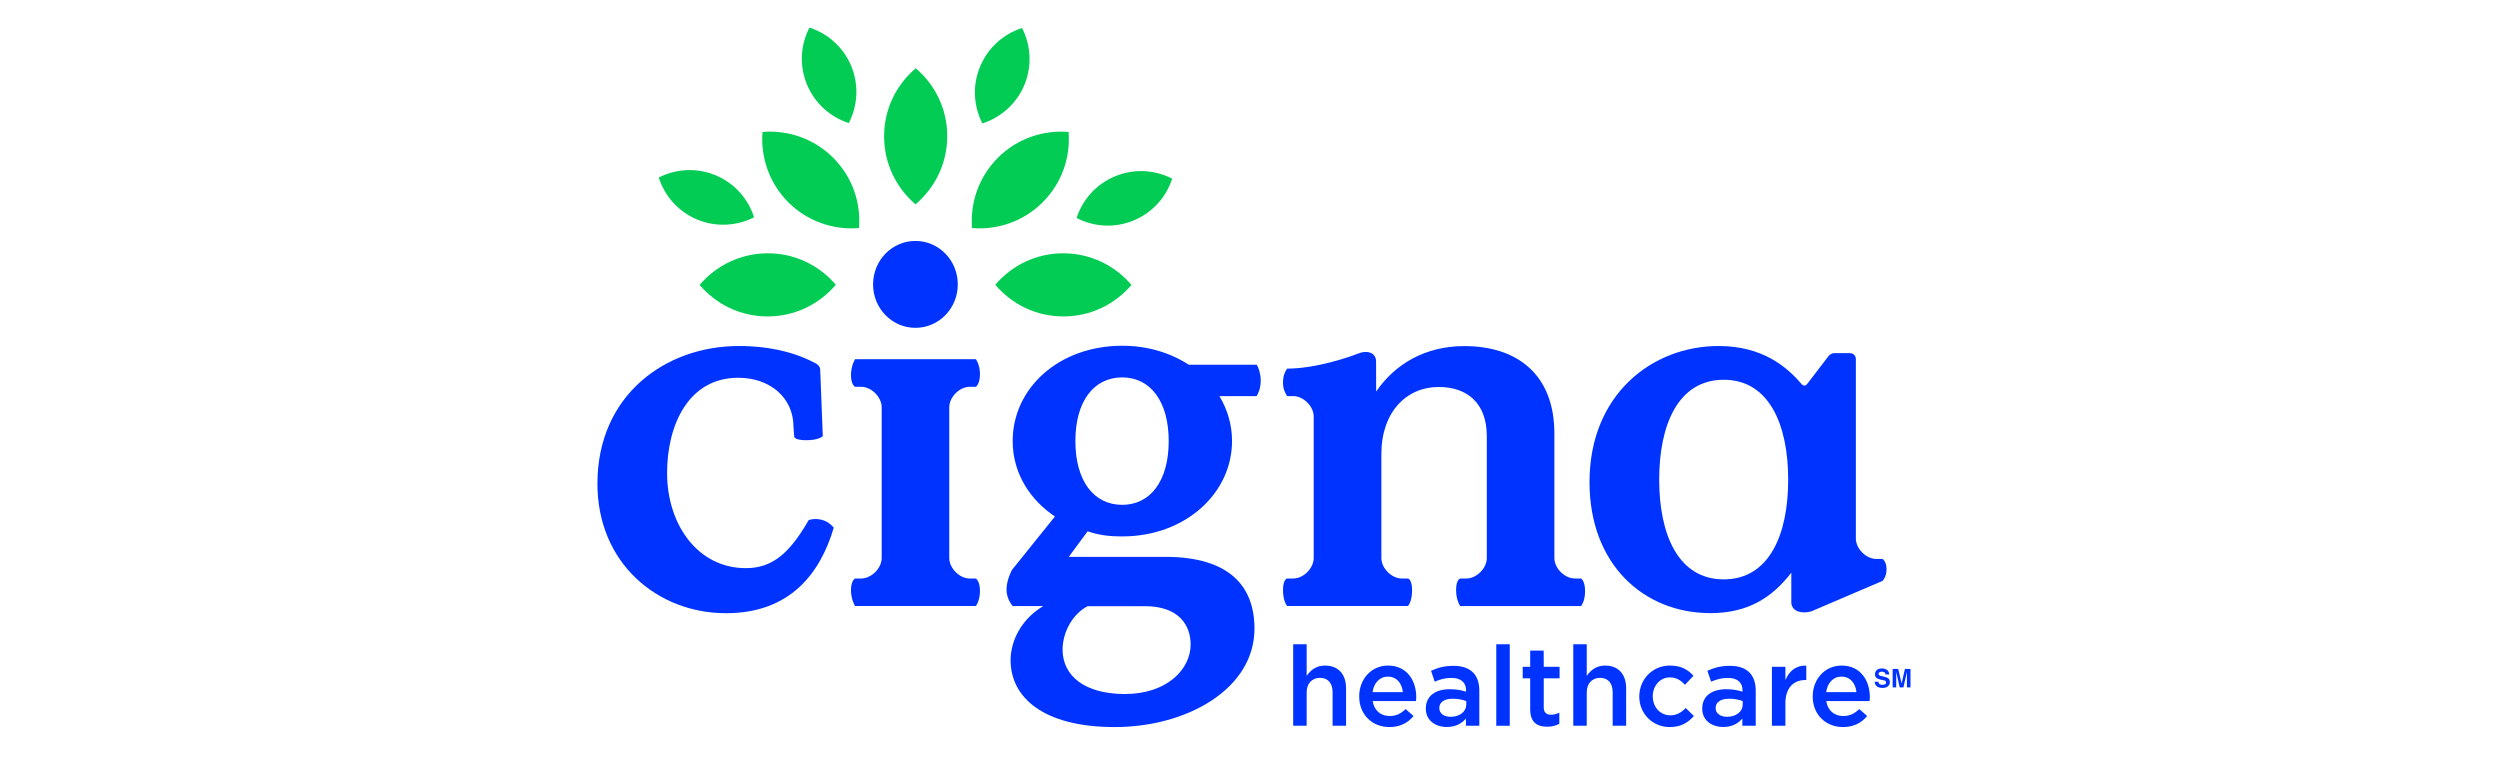 <?xml version="1.0" encoding="UTF-8"?> <svg xmlns="http://www.w3.org/2000/svg" width="272" height="83" viewBox="0 0 272 83" fill="none"><path d="M144.171 72.414C143.168 72.414 142.581 72.935 142.165 73.54V70.096H140.698V78.963H142.165V75.338C142.165 74.345 142.761 73.749 143.613 73.749C144.484 73.749 144.985 74.326 144.985 75.32V78.963H146.452V74.875C146.452 73.38 145.619 72.414 144.171 72.414Z" fill="#0033FF"></path><path fill-rule="evenodd" clip-rule="evenodd" d="M154.089 75.868C154.089 76.001 154.079 76.133 154.06 76.275H149.348C149.509 77.326 150.247 77.903 151.193 77.903C151.912 77.903 152.423 77.638 152.934 77.146L153.796 77.903C153.19 78.632 152.348 79.105 151.174 79.105C149.31 79.105 147.881 77.761 147.881 75.783V75.755C147.881 73.919 149.177 72.414 151.013 72.414C153.057 72.414 154.089 74.014 154.089 75.868ZM152.632 75.301C152.527 74.354 151.969 73.616 151.004 73.616C150.105 73.616 149.471 74.307 149.338 75.301H152.632Z" fill="#0033FF"></path><path d="M153.635 64.238C153.635 63.008 153.19 62.941 153.19 62.941H152.518C151.401 62.941 150.294 61.825 150.294 60.708V49.399C150.294 44.828 153.019 42.103 156.53 42.103C159.54 42.103 161.764 43.769 161.764 47.45V60.708C161.764 61.825 160.656 62.941 159.54 62.941H158.868C158.868 62.941 158.423 63.055 158.423 64.191C158.423 65.326 158.868 65.941 158.868 65.941H172.013C172.013 65.941 172.457 65.449 172.457 64.314C172.457 63.178 172.013 62.941 172.013 62.941H171.35C170.233 62.941 169.117 61.825 169.117 60.718V47.175C169.117 40.769 165.104 37.655 159.313 37.655C155.026 37.655 151.732 39.652 149.726 42.605C149.726 42.605 149.717 39.69 149.717 39.33C149.717 38.384 148.799 38.043 147.701 38.488C146.963 38.791 143.215 40.106 140.045 40.106C139.865 40.343 139.591 40.816 139.591 41.592C139.591 42.273 139.752 42.623 140.036 43.097H140.708C141.824 43.097 142.931 44.213 142.931 45.321V60.708C142.931 61.825 141.824 62.941 140.708 62.941H140.036C140.036 62.941 139.591 63.008 139.591 64.21C139.591 65.421 140.036 65.932 140.036 65.932H153.18C153.19 65.941 153.635 65.468 153.635 64.238Z" fill="#0033FF"></path><path fill-rule="evenodd" clip-rule="evenodd" d="M129.333 39.68H136.733C136.922 39.955 137.168 40.683 137.168 41.355C137.168 42.207 136.941 42.727 136.724 43.097H132.673C133.544 44.544 134.046 46.21 134.046 47.98C134.046 53.696 128.935 58.361 122.112 58.361C120.447 58.361 119.5 58.191 118.336 57.803L116.283 60.585H126.768C133.714 60.585 136.487 63.736 136.487 68.402C136.487 74.941 129.162 79.105 121.279 79.105C113.453 79.105 109.952 75.831 109.952 71.837C109.952 69.784 111.068 67.389 113.51 65.941H110.188C110.188 65.941 109.507 65.222 109.507 64.153C109.507 63.083 110.103 62.005 110.103 62.005L114.778 56.194C112.119 54.424 110.179 51.538 110.179 47.989C110.179 42.217 115.223 37.617 122.103 37.617C124.847 37.617 127.336 38.384 129.333 39.68ZM115.611 70.683C115.611 73.569 118.062 75.509 122.387 75.509C126.995 75.509 129.541 72.793 129.541 70.124C129.541 68.023 128.263 65.951 124.554 65.951H118.336C116.727 66.784 115.611 68.743 115.611 70.683ZM127.156 47.989C127.156 43.664 125.159 41.062 122.103 41.062C118.999 41.062 117.002 43.664 117.002 47.989C117.002 52.323 118.999 54.926 122.103 54.926C125.159 54.926 127.156 52.323 127.156 47.989Z" fill="#0033FF"></path><path d="M89.614 56.62C88.725 56.307 87.987 56.582 87.987 56.582C85.924 60.169 84.059 61.815 81.154 61.815C75.921 61.815 72.58 57.084 72.58 51.462C72.58 46.219 74.918 41.1 80.321 41.1C83.719 41.1 86.331 43.22 86.331 46.447L86.406 47.45C86.406 47.45 86.302 47.895 87.722 47.895C89.132 47.895 89.52 47.45 89.52 47.45L89.236 40.154C89.236 40.154 89.207 39.964 89.103 39.832C89.009 39.699 88.848 39.595 88.848 39.595C86.671 38.374 83.775 37.646 80.378 37.646C72.41 37.646 65 42.992 65 52.626C65 61.257 71.52 66.717 78.987 66.717C86.009 66.717 89.264 62.317 90.712 57.415C90.712 57.415 90.315 56.866 89.614 56.62Z" fill="#0033FF"></path><path d="M99.599 35.668C97.053 35.668 94.99 33.557 94.99 30.945C94.99 28.324 97.053 26.214 99.599 26.214C102.145 26.214 104.208 28.324 104.208 30.945C104.208 33.557 102.145 35.668 99.599 35.668Z" fill="#0033FF"></path><path d="M103.28 44.317C103.28 43.201 104.396 42.084 105.504 42.084H106.175C106.175 42.084 106.62 41.8 106.62 40.721C106.62 39.642 106.175 39.084 106.175 39.084H93.031C93.031 39.084 92.586 39.766 92.586 40.816C92.586 41.866 93.031 42.084 93.031 42.084H93.693C94.81 42.084 95.927 43.201 95.927 44.317V55.446V60.708C95.927 61.825 94.81 62.941 93.693 62.941H93.031C93.031 62.941 92.586 63.159 92.586 64.21C92.586 65.26 93.031 65.932 93.031 65.932H106.175C106.175 65.932 106.62 65.383 106.62 64.295C106.62 63.216 106.175 62.941 106.175 62.941H105.504C104.396 62.941 103.28 61.825 103.28 60.708V56.875V44.317Z" fill="#0033FF"></path><path fill-rule="evenodd" clip-rule="evenodd" d="M191.024 75.159V78.963H189.567V78.178C189.131 78.698 188.46 79.096 187.494 79.096C186.273 79.096 185.204 78.405 185.204 77.118V77.089C185.204 75.67 186.311 74.988 187.807 74.988C188.583 74.988 189.084 75.102 189.586 75.253V75.13C189.586 74.25 189.027 73.758 188.005 73.758C187.286 73.758 186.747 73.919 186.169 74.165L185.762 72.982C186.472 72.67 187.163 72.443 188.213 72.443C190.106 72.443 191.024 73.446 191.024 75.159ZM189.605 76.275C189.226 76.133 188.706 76.02 188.138 76.02C187.21 76.02 186.661 76.398 186.661 77.023V77.042C186.661 77.648 187.21 77.988 187.901 77.988C188.876 77.988 189.605 77.439 189.605 76.644V76.275Z" fill="#0033FF"></path><path d="M194.252 73.995V72.547H192.785V78.963H194.252V76.521C194.252 74.818 195.151 73.985 196.438 73.985H196.523V72.424C195.388 72.376 194.649 73.029 194.252 73.995Z" fill="#0033FF"></path><path fill-rule="evenodd" clip-rule="evenodd" d="M204.812 63.206L197.128 66.49C197.128 66.49 196.541 66.736 195.775 66.566C194.923 66.377 194.895 65.62 194.895 65.62V62.307C192.832 64.986 190.21 66.708 186.094 66.708C178.845 66.708 172.939 61.418 172.939 52.456C172.939 42.879 179.791 37.646 186.983 37.646C191.772 37.646 194.431 39.926 196.011 41.791C196.011 41.791 196.333 42.15 196.608 41.791L198.973 38.706C198.973 38.706 199.229 38.422 199.56 38.422H201.254C201.869 38.422 201.917 38.999 201.917 38.999V58.579C201.917 59.696 203.024 60.812 204.14 60.812H204.812C204.812 60.812 205.257 61.068 205.257 61.938C205.257 62.8 204.812 63.206 204.812 63.206ZM194.554 52.181C194.554 46.219 192.491 41.318 187.542 41.318C182.583 41.318 180.52 46.219 180.52 52.181C180.52 58.144 182.583 63.036 187.542 63.036C192.5 63.036 194.563 58.144 194.554 52.181Z" fill="#0033FF"></path><path d="M205.087 73.654L204.747 73.569C204.608 73.537 204.52 73.509 204.482 73.484C204.419 73.452 204.387 73.398 204.387 73.323C204.387 73.247 204.419 73.187 204.482 73.143C204.548 73.105 204.633 73.077 204.737 73.077C204.838 73.077 204.92 73.093 204.983 73.124C205.084 73.174 205.138 73.26 205.144 73.38H205.542C205.535 73.171 205.46 73.01 205.315 72.897C205.163 72.783 204.98 72.727 204.766 72.727C204.513 72.727 204.321 72.787 204.188 72.906C204.062 73.026 203.999 73.174 203.999 73.351C203.999 73.547 204.065 73.692 204.198 73.787C204.28 73.843 204.425 73.897 204.633 73.947L204.851 73.995C204.971 74.02 205.062 74.048 205.125 74.08C205.182 74.118 205.21 74.171 205.21 74.241C205.21 74.354 205.154 74.43 205.04 74.468C204.977 74.493 204.895 74.506 204.794 74.506C204.63 74.506 204.513 74.465 204.444 74.383C204.406 74.332 204.381 74.263 204.368 74.174H203.971C203.971 74.383 204.046 74.547 204.198 74.667C204.343 74.787 204.548 74.846 204.813 74.846C205.065 74.846 205.264 74.787 205.409 74.667C205.551 74.544 205.617 74.392 205.617 74.212C205.617 74.029 205.557 73.891 205.438 73.796C205.352 73.739 205.239 73.682 205.087 73.654Z" fill="#0033FF"></path><path d="M207.255 72.783L206.896 74.364L206.527 72.783H205.921V74.79H206.309V73.436C206.309 73.398 206.309 73.345 206.309 73.275C206.309 73.2 206.309 73.143 206.309 73.105L206.687 74.79H207.094L207.473 73.105C207.473 73.143 207.473 73.2 207.473 73.275C207.473 73.345 207.473 73.398 207.473 73.436V74.79H207.861V72.783H207.255Z" fill="#0033FF"></path><path fill-rule="evenodd" clip-rule="evenodd" d="M160.95 75.159V78.963H159.493V78.178C159.057 78.698 158.385 79.096 157.42 79.096C156.199 79.096 155.13 78.405 155.13 77.118V77.089C155.13 75.67 156.237 74.988 157.732 74.988C158.508 74.988 159.01 75.102 159.511 75.253V75.13C159.511 74.25 158.953 73.758 157.931 73.758C157.212 73.758 156.682 73.919 156.095 74.165L155.698 72.982C156.398 72.67 157.089 72.443 158.139 72.443C160.032 72.443 160.959 73.446 160.95 75.159ZM159.53 76.275C159.152 76.133 158.631 76.02 158.064 76.02C157.136 76.02 156.597 76.398 156.597 77.023V77.042C156.597 77.648 157.136 77.988 157.836 77.988C158.802 77.988 159.53 77.439 159.53 76.644V76.275Z" fill="#0033FF"></path><path fill-rule="evenodd" clip-rule="evenodd" d="M203.44 75.868C203.44 76.001 203.421 76.133 203.412 76.275H198.699C198.85 77.326 199.598 77.903 200.544 77.903C201.264 77.903 201.775 77.638 202.286 77.146L203.147 77.903C202.541 78.632 201.699 79.105 200.516 79.105C198.661 79.105 197.223 77.761 197.223 75.783V75.755C197.223 73.919 198.529 72.414 200.365 72.414C202.409 72.414 203.44 74.014 203.44 75.868ZM201.983 75.301C201.879 74.354 201.32 73.616 200.346 73.616C199.447 73.616 198.822 74.307 198.689 75.301H201.983Z" fill="#0033FF"></path><path d="M181.741 77.827C180.615 77.827 179.82 76.909 179.82 75.764V75.746C179.82 74.629 180.606 73.701 181.675 73.701C182.413 73.701 182.886 74.033 183.331 74.506L184.249 73.522C183.653 72.859 182.896 72.414 181.685 72.414C179.764 72.414 178.354 73.947 178.354 75.764V75.793C178.354 77.61 179.764 79.105 181.666 79.105C182.915 79.105 183.662 78.603 184.297 77.903L183.407 77.032C182.943 77.506 182.432 77.827 181.741 77.827Z" fill="#0033FF"></path><path d="M162.795 70.096H164.262V78.963H162.795V70.096Z" fill="#0033FF"></path><path d="M167.952 70.787H166.485V72.547H165.671V73.805H166.485V77.184C166.485 78.594 167.251 79.067 168.33 79.067C168.879 79.067 169.295 78.944 169.655 78.745V77.534C169.362 77.685 169.078 77.761 168.747 77.761C168.245 77.761 167.961 77.525 167.961 76.957V73.805H169.683V72.547H167.961C167.961 72.547 167.961 70.787 167.952 70.787Z" fill="#0033FF"></path><path d="M174.644 72.414C173.65 72.414 173.054 72.935 172.638 73.54V70.096H171.171V78.963H172.638V75.338C172.638 74.345 173.234 73.749 174.086 73.749C174.956 73.749 175.458 74.326 175.458 75.32V78.963H176.925V74.875C176.925 73.38 176.092 72.414 174.644 72.414Z" fill="#0033FF"></path><path fill-rule="evenodd" clip-rule="evenodd" d="M96.191 14.82C96.191 11.848 97.534 9.199 99.635 7.429C101.736 9.208 103.071 11.867 103.061 14.839C103.052 17.801 101.717 20.451 99.607 22.23C97.516 20.441 96.181 17.791 96.191 14.82ZM111.2 3.047C112.155 4.912 112.316 7.164 111.455 9.236C110.585 11.318 108.872 12.785 106.884 13.429C105.929 11.564 105.768 9.312 106.638 7.24C107.499 5.158 109.212 3.681 111.2 3.047ZM88.071 3C90.058 3.644 91.762 5.12 92.623 7.202C93.475 9.284 93.304 11.536 92.349 13.391C90.361 12.747 88.658 11.271 87.797 9.189C86.935 7.107 87.106 4.855 88.071 3ZM71.671 19.315C73.526 18.369 75.778 18.208 77.86 19.069C79.942 19.94 81.409 21.643 82.043 23.64C80.188 24.586 77.936 24.747 75.854 23.886C73.772 23.015 72.305 21.302 71.671 19.315ZM127.534 19.438C126.89 21.425 125.414 23.129 123.332 23.99C121.24 24.851 118.998 24.681 117.133 23.715C117.777 21.728 119.253 20.025 121.344 19.173C123.426 18.312 125.669 18.482 127.534 19.438ZM123.105 31.002C121.316 33.103 118.657 34.438 115.685 34.428C112.714 34.428 110.064 33.084 108.285 30.983C110.074 28.883 112.733 27.548 115.704 27.558C118.676 27.567 121.326 28.901 123.105 31.002ZM116.263 14.356C116.48 17.101 115.543 19.921 113.433 22.021C111.332 24.113 108.503 25.04 105.758 24.813C105.541 22.069 106.477 19.249 108.588 17.148C110.689 15.056 113.509 14.129 116.263 14.356ZM90.939 30.983C89.159 33.084 86.5 34.428 83.529 34.428C80.567 34.438 77.907 33.103 76.119 31.002C77.898 28.901 80.548 27.567 83.519 27.558C86.491 27.548 89.15 28.883 90.939 30.983ZM93.456 24.813C90.711 25.04 87.891 24.113 85.781 22.021C83.68 19.921 82.743 17.101 82.961 14.356C85.705 14.129 88.535 15.056 90.636 17.148C92.746 19.249 93.683 22.059 93.456 24.813Z" fill="#03CC54"></path></svg> 